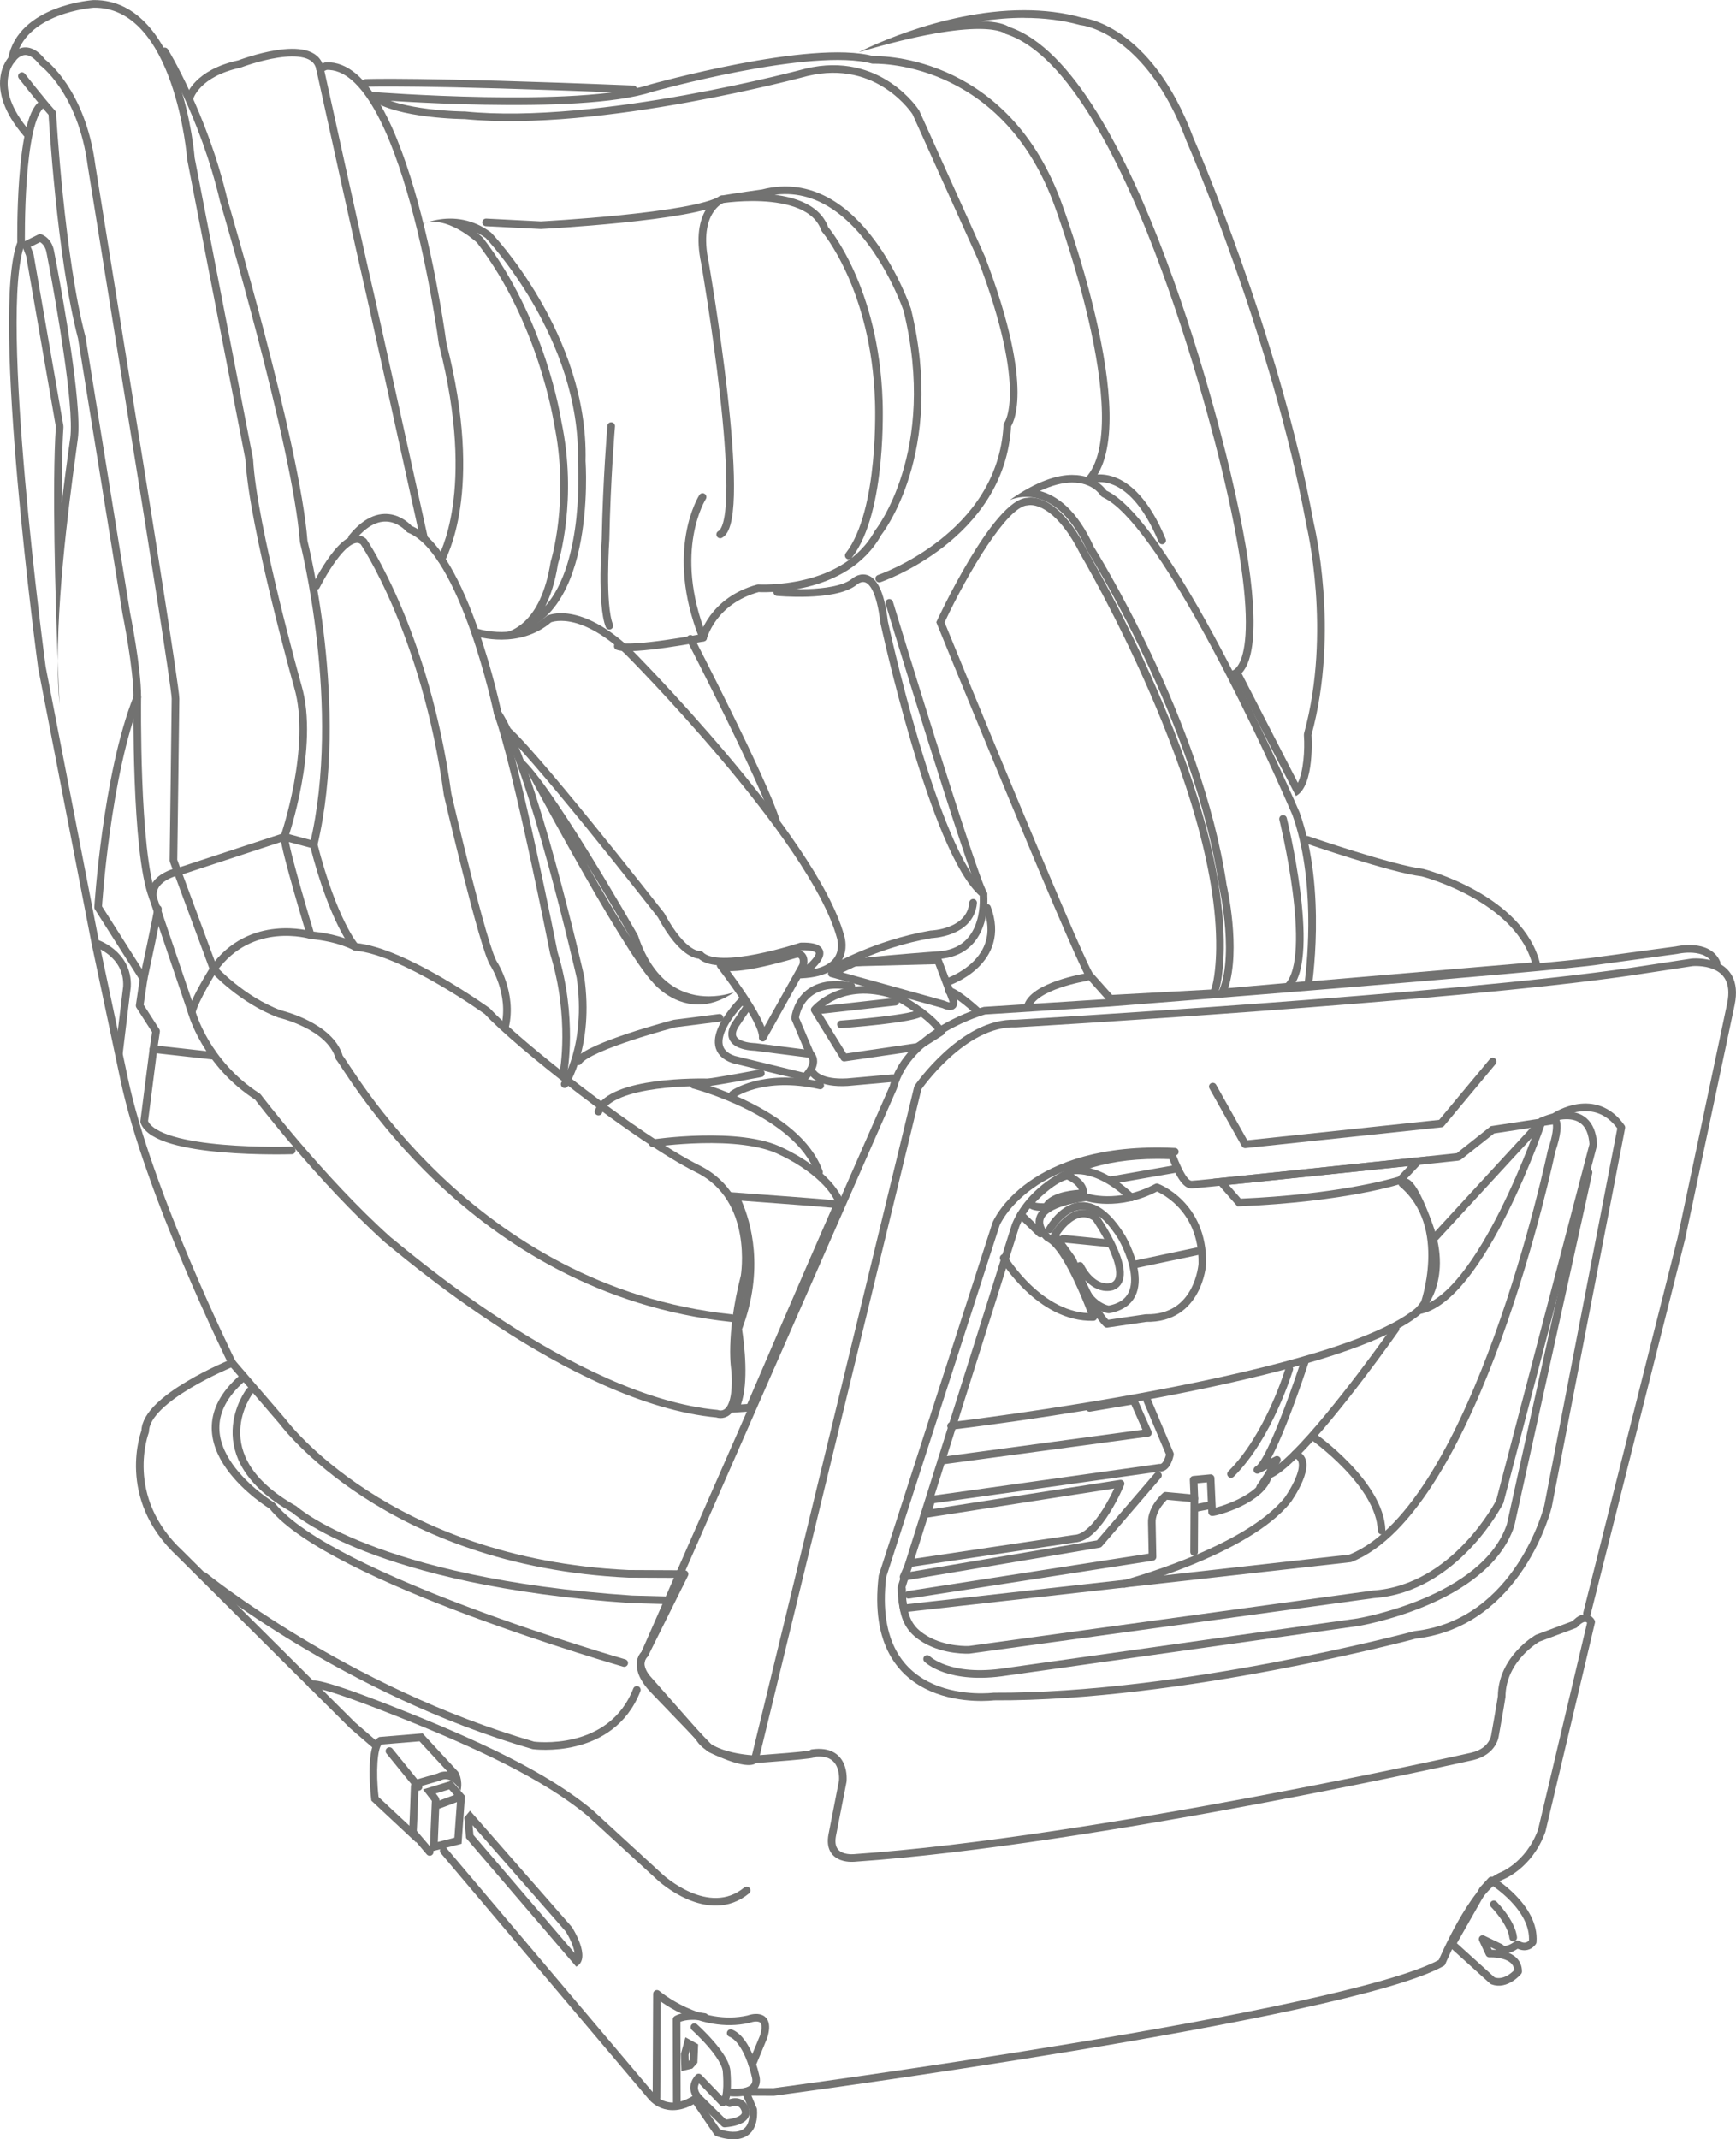 <?xml version="1.0" encoding="UTF-8"?>
<!DOCTYPE svg PUBLIC "-//W3C//DTD SVG 1.1//EN" "http://www.w3.org/Graphics/SVG/1.1/DTD/svg11.dtd">
<!-- Creator: CorelDRAW 2018 (64-Bit) -->
<svg xmlns="http://www.w3.org/2000/svg" xml:space="preserve" width="24.776mm" height="30.519mm" version="1.1" style="shape-rendering:geometricPrecision; text-rendering:geometricPrecision; image-rendering:optimizeQuality; fill-rule:evenodd; clip-rule:evenodd"
viewBox="0 0 512.54 631.33"
 xmlns:xlink="http://www.w3.org/1999/xlink">
 <defs>
  <style type="text/css">
   <![CDATA[
    .str0 {stroke:#727271;stroke-width:2.25;stroke-linecap:round;stroke-linejoin:round;stroke-miterlimit:10}
    .fil0 {fill:none;fill-rule:nonzero}
    .fil1 {fill:#727271;fill-rule:nonzero}
   ]]>
  </style>
 </defs>
 <g id="Warstwa_x0020_1">
  <path class="fil0 str0" d="M131 546.16l61.32 72.51c0,0 4.48,6.03 12.78,0.82l6.72 9.81c0,0 11.26,4.57 10.56,-6.71l-2.23 -5.28 8.28 0.04c0,0 169.33,-22.48 197.24,-38.14 0,0 9.13,-21.77 17.42,-25.48 0,0 8.29,-2.97 12.1,-13.48l14.6 -61.6c0,0 -1.49,-3.01 -4.9,0.73l-10.92 4.08c0,0 -10.55,5.96 -10.61,17.24 -0.39,2.63 -1.94,11.27 -1.94,11.27 0,0 -0.4,4.88 -6.8,6.36 0,0 -111.44,25.02 -182.15,29.94 0,0 -8.28,1.09 -6.74,-6.8l3.09 -15.78c0,0 1.18,-9.77 -8.99,-8.32 3.39,0.39 -16.93,1.8 -16.93,1.8 0,0 -13.16,-0.44 -16.51,-6.47l-15.33 -17.38c0,0 -3.74,-4.15 -0.72,-7.15l11.78 -23.64 -16.55 -0.08c-71.43,-3.36 -102.07,-44.87 -102.07,-44.87l-14.95 -17.37c0,0 -25.62,10.4 -25.67,20.18 0,0 -7.62,19.51 10.35,36.15l50.9 50.64 6.74 5.8"/>
  <path class="fil1" d="M124.77 511.53l-12.78 1.07c-4.53,1.86 -2.35,18.79 -2.35,18.79l13.1 12.22c0.01,0.13 0.03,0.19 0.04,0.19 0.26,0 0.79,-16.48 0.79,-16.48l6.4 -1.85c0.55,-0.3 1.06,-0.42 1.56,-0.42 2.6,0 4.44,3.47 4.44,3.47 0.77,-3.39 -0.72,-5.65 -0.72,-5.65l-10.48 -11.33zm-0.91 2.34l8.28 8.96c-0.2,-0.02 -0.41,-0.04 -0.61,-0.04 -0.83,0 -1.63,0.19 -2.4,0.58l-6.19 1.79c-0.94,0.27 -1.6,1.12 -1.63,2.1 -0.11,3.57 -0.28,8.17 -0.44,11.54l-9.1 -8.49c-0.89,-7.71 -0.27,-14.35 0.91,-15.5l11.18 -0.93z"/>
  <line class="fil0 str0" x1="114.98" y1="516.75" x2="123.57" y2= "527.33" />
  <path class="fil1" d="M133.36 525.49l-8.47 2.59 2.61 3.39 -0.64 15.04 9.41 -2.4 1.01 -14.1 -3.93 -4.53zm-0.74 2.58l2.36 2.72 -0.83 11.54 -4.89 1.25 0.5 -12.01c0.02,-0.53 -0.14,-1.05 -0.47,-1.47l-0.63 -0.82 3.96 -1.21z"/>
  <line class="fil0 str0" x1="135.02" y1="530.58" x2="129.56" y2= "532.62" />
  <path class="fil1" d="M138.77 534.35l-1.7 2.06 0.53 6.01 32.53 37.96c4.71,-2.42 -1.26,-11.67 -1.26,-11.67l-30.1 -34.36zm0.76 4.29l27.45 31.3c1.1,1.69 2.4,4.44 2.66,6.41l-29.86 -34.84 -0.26 -2.87z"/>
  <path class="fil0 str0" d="M222.07 609.22l3.42 -8.25c2.3,-7.7 -4.49,-5.1 -4.49,-5.1 -14.49,3.31 -27.04,-7.47 -27.04,-7.47l-0.14 30.64"/>
  <path class="fil0 str0" d="M199.83 620.96l-0.07 -25.01c0,0 2.45,-1.68 8.28,-0.71"/>
  <path class="fil0 str0" d="M215.44 620.66c0,0 3.2,-1.49 4.5,1.71 1.6,3.93 -6.03,4.29 -6.03,4.29l-7.3 -7.18c-3.56,-3.4 -0.34,-6.39 -0.34,-6.39l7.1 7.37c1.89,-0.93 1.18,-8.83 1.18,-8.83 0.02,-4.89 -9.53,-13.4 -9.53,-13.4"/>
  <path class="fil0 str0" d="M215.45 617.47c0,0 9.4,1.18 7.55,-5.04 0,0 -2.21,-10.35 -7.27,-12.44"/>
  <path class="fil1" d="M202.37 601.23l-1.34 4.88 0.16 5.08 3.2 -0.74 1.51 -1.69 0.22 -5.45 -3.75 -2.09zm1.41 3.37l0.02 0.01 -0.12 3.25 -0.33 0.36 -0.06 -1.85 0.49 -1.78z"/>
  <path class="fil0 str0" d="M92.13 497.34c0,0 -1.49,-2.52 23.66,7.39 25.15,9.9 45.41,19.41 58.51,30.37l20.59 18.9c0,0 14.22,13.23 25.55,3.89"/>
  <path class="fil0 str0" d="M60.2 465.09c0,0 41.7,33.93 97.28,49.99 0,0 22.92,3.12 30.54,-16.39"/>
  <path class="fil0 str0" d="M184.29 490.77c0,0 -86.74,-24.87 -103.93,-46.39 0,0 -30.74,-18.57 -8.85,-37.65"/>
  <path class="fil0 str0" d="M68.53 402.2c0,0 -24.94,-50.52 -31.93,-84.02l-8.45 -39.9 -15.77 -81.31c0,0 -14.15,-104.99 -6.15,-125.26 0,0 -0.58,-36.48 6.22,-40.96"/>
  <path class="fil0 str0" d="M7.89 39.39c-11.96,-13.98 -4.41,-21.84 -4.41,-21.84 0,0 3.8,-6 9.03,0.8 0,0 11.62,8.33 14.52,30.53l16.05 99.73c0,0 8.76,54.57 8.74,57.58 -0.01,3.01 -0.61,47.76 -0.61,47.76l11.87 32.02c0,0 8.23,9.06 19.49,13.26 0,0 15.02,3.46 17.61,12.87 1.88,1.51 38.02,68.63 115.82,76.9"/>
  <path class="fil0 str0" d="M6.47 22.46c0,0 5.6,7.17 8.97,10.95 0,0 2.43,42.51 8.7,66.23l13.14 81.3c0,0 3.3,16.19 3.25,24.83 0,0 -0.6,45.87 4.61,59.06l11.49 33.9c0,0 4.06,15.06 19.44,24.92 0,0 18.68,24.53 38.52,42.3 2.62,1.89 54.3,47.28 97.14,51.25 0,0 6.38,2.66 5.33,-12.76 0,0 -1.83,-9.78 2.77,-27.81 0,0 3.87,-22.92 -13.76,-31.66 -17.63,-8.73 -53.6,-37.12 -62.2,-46.56 0,0 -24.73,-17.79 -39.01,-19 0,0 -4.5,-2.65 -13.14,-3.44 0,0 -7.77,-25.61 -7.76,-28.99 0,0 9.16,-26.66 3.99,-44.35 0,0 -13.31,-47.45 -14.34,-67.01l-17.24 -88.83c0,0 -3.53,-45.9 -28.73,-45.65 0,0 -21.45,1.4 -24.15,16.43"/>
  <path class="fil0 str0" d="M48.62 15.15c0,0 11.57,18.86 17.46,44.09 0,0 21.46,72.31 23.58,100.52 0,0 12.54,48.94 2.94,89.51l-8.64 -2.3 -30.5 10.01c0,0 -9.04,1.46 -8.31,7.85"/>
  <path class="fil0 str0" d="M104.86 279.41c0,0 -6.36,-7.17 -12.26,-30.15"/>
  <path class="fil0 str0" d="M91.72 275.96c0,0 -17.65,-5.35 -28.63,10.01 0,0 -5.68,9 -6.46,12.76"/>
  <path class="fil0 str0" d="M93.35 172.93c0,0 8.74,-17.63 13.98,-13.09 0,0 18.29,26.79 24.82,74.58 0,0 10.68,45.93 13.67,50.08 0,0 5.6,8.68 3.3,18.44"/>
  <path class="fil0 str0" d="M166.35 316.57c0,0 3.09,-16.16 -2.83,-35.36 0,0 -11,-55.71 -16.58,-70.78 0,0 -9.92,-47.81 -26.06,-54.28 0,0 -7.47,-9.06 -16.93,2.55"/>
  <path class="fil0 str0" d="M166.71 319.95c0,0 7.58,-11.25 4.67,-31.56 0,0 -14.36,-63.25 -24.44,-77.96"/>
  <path class="fil0 str0" d="M86.14 339.49c0,0 -39.87,1.31 -43.58,-8.49l2.74 -21.42 0.78 -5.26 -4.85 -7.55 1.17 -7.89 -13.43 -21.13c0,0 2.44,-39.1 11.58,-62"/>
  <path class="fil0 str0" d="M46.63 268.22c-0.01,1.13 -4.24,20.66 -4.24,20.66"/>
  <line class="fil0 str0" x1="45.29" y1="309.58" x2="62.96" y2= "311.55" />
  <path class="fil0 str0" d="M28.15 278.28c0,0 9.77,3.06 9.34,12.83l-2.36 19.54"/>
  <path class="fil1" d="M214.2 417.03l-2.47 0.16c0.38,0.09 0.74,0.14 1.07,0.14 0.51,0 0.97,-0.1 1.39,-0.3zm0.87 -65.25c0,0 10.82,16.59 1.68,40.25 0,0 3.53,22.14 -2.55,25l7.94 -0.53c0,0 18.9,-44.03 26.88,-62.05 0,0 -6.51,-0.66 -17.79,-1.47l-16.15 -1.2zm3.84 2.55l12.16 0.91c6.63,0.48 11.65,0.9 14.62,1.17 -7.61,17.29 -22.09,50.98 -25.07,57.93l-1.85 0.12c2.31,-6.53 1.02,-17.52 0.31,-22.19 6.67,-17.76 2.63,-31.59 -0.15,-37.94z"/>
  <path class="fil1" d="M17.05 194.97c0,4.61 0.15,8.99 0.54,12.93 0,0 -0.24,-5.11 -0.54,-12.93zm-5.3 -125.98l-5.53 2.73 1.49 3.76 8.05 46.26 0.73 4.18c-1.14,17.06 -0.14,50.59 0.56,69.05 0.01,-24.43 4.62,-55.6 5.93,-65.51 0.35,-2.6 0.2,-6.72 -0.24,-11.58 -1.54,-17.21 -6.75,-43.61 -6.75,-43.61 -0.73,-4.51 -4.23,-5.28 -4.23,-5.28zm0.09 2.47c0.65,0.39 1.61,1.29 1.93,3.25 0.05,0.26 5.2,26.49 6.73,43.38 0.46,5.12 0.54,8.85 0.25,11.08l-0.47 3.44c-0.53,3.85 -1.28,9.35 -2.06,15.8 -0.01,-8.55 0.12,-16.44 0.51,-22.34 0.01,-0.18 0,-0.36 -0.03,-0.54l-0.73 -4.17 -8.05 -46.26c-0.02,-0.14 -0.07,-0.29 -0.12,-0.44l-0.73 -1.83 2.76 -1.36z"/>
  <path class="fil0 str0" d="M56.08 28.6c0,0 2.04,-7.01 14.59,-9.71 0,0 21.86,-8.41 23.81,1.37 0,0 13.49,61.24 13.97,63 0.5,1.76 16.68,75.29 16.68,75.29"/>
  <path class="fil0 str0" d="M130.37 165.09c0,-0.75 11.63,-19.5 0.32,-63.67 0,0 -10.88,-83.04 -34.45,-81.91l-1.76 0.74"/>
  <path class="fil0 str0" d="M192.7 337.38c0,0 25.84,-3.88 38.09,2.45 0,0 12,5.32 16.48,13.62"/>
  <path class="fil0 str0" d="M73.75 410.5c0,0 -14.89,19.23 13.12,34.91 0,0 23.46,21.43 99.65,26.56l11.53 0.31"/>
  <path class="fil1" d="M141.04 186.7c0,0 1.67,0.59 4.1,0.59l0.25 0c-1.38,-0.09 -2.83,-0.28 -4.35,-0.59zm-15.07 -121.03c-0.82,0.18 -1.62,0.5 -2.39,0.98 0,0 0.89,-0.48 2.39,-0.98zm6.96 -1.16c-2.84,0 -5.28,0.59 -6.96,1.16 0.64,-0.14 1.3,-0.22 1.96,-0.22 6.31,0 12.93,6.18 12.93,6.18 18.18,23.65 22.67,53.14 22.67,53.14 4.78,22.71 -0.95,40.98 -0.95,40.98 -2.9,18.36 -11.79,21.45 -17.19,21.54 0.57,0.03 1.12,0.05 1.66,0.05 29.56,0 25.83,-51.25 25.83,-51.25 0.93,-37.6 -27.88,-67.45 -27.88,-67.45 -1.31,-0.99 -2.63,-1.77 -3.93,-2.36 -2.87,-1.31 -5.66,-1.77 -8.14,-1.77zm7.9 4.16c0.96,0.48 1.85,1.04 2.55,1.54 0.28,0.29 28.14,29.59 27.25,66.05 0.02,0.3 1.99,29.54 -9.66,42.66 1.61,-3.17 2.94,-7.25 3.76,-12.49 0.24,-0.77 5.85,-19.1 1.03,-42 -0.19,-1.22 -4.79,-30.33 -23.12,-54.17 -0.08,-0.1 -0.16,-0.18 -0.25,-0.27 -0.08,-0.07 -0.64,-0.59 -1.56,-1.31z"/>
  <path class="fil0 str0" d="M143.51 65.63l16.17 0.83c0,0 45.52,-2.41 53.44,-7.64 0,0 -8.29,3.34 -4.98,18.78 0,0 13.16,75.65 4.49,80.12"/>
  <path class="fil0 str0" d="M250.59 163.93c10.22,-13.12 8.87,-45.46 8.87,-45.46 -1.09,-33.72 -15.92,-50.84 -15.92,-50.84 -4.82,-13.94 -34.56,-8.07 -30.42,-8.8 4.14,-0.73 12.05,-1.82 12.05,-1.82 28.61,-7.38 42.7,34.43 42.7,34.43 10.32,42.17 -8.6,65.77 -8.6,65.77 -9.86,18 -35.42,16.38 -35.42,16.38 -13.55,3.69 -16.25,14.58 -16.25,14.58 0,0 -21.08,4.04 -25.2,2.51"/>
  <path class="fil0 str0" d="M141.04 186.7c0,0 12.01,3.82 21.07,-4.03 0,0 8.67,-4.1 23.27,9.52 0,0 54.63,54.8 62.76,84.17 0,0 3.71,10.55 -11.71,11.22 0,0 12.45,-8.59 0.05,-8.28 0,0 -24.49,8.15 -29.72,2.49 0,0 -4.9,0.72 -11.59,-11.72 0,0 -40.74,-52.09 -46.74,-55.51"/>
  <path class="fil1" d="M153.27 223.24c0,0 30.18,56.93 39.53,66.75 0,0 5.23,6.46 13.36,6.46 3.17,0 6.78,-0.99 10.69,-3.71 0,0 -3.2,1.29 -7.58,1.29 -6.65,0 -16,-2.98 -20.92,-17.97 0,0 -27.21,-47.9 -35.09,-52.82zm19.98 31.69c4.6,7.49 9.16,15.25 12.9,21.81 -3.94,-6.26 -8.51,-14.07 -12.9,-21.81z"/>
  <path class="fil0 str0" d="M203.84 188.52c0,0 21.98,42.6 25.31,53.9"/>
  <path class="fil0 str0" d="M229.47 174.73c0,0 16.54,1.58 22.58,-2.9 0,0 6.8,-6.74 8.97,11.7 0,0 14.7,68.14 29.31,80.25 0,0 1.8,16.18 -12.12,17.99 0,0 -29.34,2.12 -30.85,3.23 -1.51,1.13 10.56,-6.34 27.5,-9.27 0,0 11.65,-0.31 12.45,-9.33"/>
  <path class="fil0 str0" d="M262.55 177.9c0,0 24.05,79.09 27.78,85.88"/>
  <path class="fil0 str0" d="M291.44 267.92c5.94,15.82 -11.39,21.75 -11.39,21.75"/>
  <path class="fil0 str0" d="M259.58 170.74c0,0 36.16,-12.23 37.83,-45.32 0,0 7.57,-9.36 -7.66,-49.3l-19.35 -42.97c0,0 -10.82,-16.97 -32.28,-11.81 0,0 -61.38,16.62 -100.85,12.67 0,0 -19.93,-0.1 -27.42,-5.77 0,0 61.27,4.81 82.37,-2.23 0,0 47.44,-13.3 65.47,-8.33 0,0 37.99,-1.69 54.33,41.63 0,0 24.86,65.93 9.37,82.4"/>
  <path class="fil0 str0" d="M108 24.46c0,0 15.05,-0.68 78.96,1.89"/>
  <path class="fil1" d="M304.28 146.8c-0.62,0 -0.97,0.09 -0.97,0.09 -10.15,0.33 -26.88,36.72 -26.88,36.72 0,0 39.02,95.71 44.23,104.76l6.73 7.55 31.6 -1.72c2.28,-3.37 2.33,-14.28 2.33,-14.28 0.61,-48.51 -40.41,-117.52 -40.41,-117.52 -7.15,-14.18 -14.13,-15.6 -16.63,-15.6zm0 2.25c1.73,0 7.9,1.04 14.69,14.48 0.41,0.7 40.69,69.05 40.1,116.37 -0.02,3.72 -0.49,9.45 -1.5,12.11l-29.21 1.59 -5.85 -6.56c-5.21,-9.39 -39.65,-93.65 -43.62,-103.38 6.78,-14.52 18.57,-34.34 24.49,-34.53 0.12,0 0.31,-0.03 0.43,-0.06 0.06,-0.01 0.23,-0.03 0.46,-0.03z"/>
  <path class="fil1" d="M316.64 140.14c-4.43,0 -10.51,1.76 -18.59,7.47 0,0 1.95,-0.99 4.89,-0.99 4.72,0 12.01,2.54 17.97,15.77 0,0 31.73,50.17 39,99.09 0,0 5.15,22.59 -0.91,32.72l28.21 -2.49c0,0 4.65,-28.93 -3.5,-51.91 0,0 -36.81,-85.55 -57.07,-95.05 0,0 -2.85,-4.6 -10,-4.6zm0 2.25c5.71,0 8.01,3.42 8.09,3.53 0.23,0.38 0.57,0.67 0.96,0.86 15.4,7.22 43.33,64.58 55.9,93.75 6.75,19 4.47,42.56 3.64,49.07l-22.62 2c3.78,-11.55 -0.29,-29.75 -0.46,-30.46 -7.27,-48.83 -39,-99.46 -39.17,-99.69 -4.95,-10.99 -10.91,-15.23 -15.96,-16.57 3.53,-1.66 6.75,-2.5 9.63,-2.5z"/>
  <path class="fil0 str0" d="M378.81 241.65c0,0 9.95,40.28 1.63,49.27"/>
  <path class="fil0 str0" d="M321.39 141.71c0,0 12.05,-5.58 21.73,17.78"/>
  <path class="fil0 str0" d="M320.67 288.37c0,0 -15.81,2.55 -17.34,8.94"/>
  <path class="fil1" d="M302.34 3.01c-25.2,0 -48.77,12.39 -48.77,12.39 18.44,-5.49 29.22,-6.87 35.41,-6.87 6.33,0 7.87,1.45 7.87,1.45 37.17,11.84 64.41,130.8 64.41,130.8 13.26,56.1 2.35,57.17 2.35,57.17l18.99 36.95c5.66,-2.98 4.61,-18.02 4.61,-18.02 8.42,-30.8 0.68,-62.43 0.68,-62.43 -10.25,-56.08 -35.54,-113.74 -35.54,-113.74 -12.62,-33.91 -32.92,-35.51 -32.92,-35.51 -5.6,-1.56 -11.38,-2.19 -17.08,-2.19zm0 2.26c5.9,0 11.44,0.7 16.49,2.1 0.13,0.04 0.28,0.06 0.41,0.07 0.19,0.01 19.11,2.1 31.05,34.17 0.25,0.57 25.3,58.08 35.42,113.37 0.08,0.31 7.51,31.4 -0.66,61.29 -0.07,0.24 -0.1,0.5 -0.08,0.75 0.31,4.31 -0.14,10.72 -1.79,14l-16.63 -32.34c0.23,-0.23 0.44,-0.5 0.67,-0.81 4.86,-6.8 3.56,-26.73 -3.74,-57.61 -1.12,-4.9 -27.8,-119.65 -65.58,-132.34 -1.03,-0.67 -3.35,-1.6 -8.3,-1.67 4.13,-0.63 8.43,-1 12.76,-1z"/>
  <path class="fil0 str0" d="M385.93 247.83c0,0 25.03,8.65 34.05,9.69 0,0 29.04,7.42 33.71,27.5l-67.41 5.74"/>
  <path class="fil0 str0" d="M468.54 476.12l27.87 -110.67 14.63 -69.12c2.82,-13.77 -11.47,-12.34 -11.47,-12.34l-17.57 2.67c-54.44,8.01 -182.08,15.4 -182.08,15.4 -15.55,-0.58 -28.93,18.92 -28.93,18.92l-48.11 198.19c-2.27,2.37 -13.27,-3.2 -13.27,-3.2l-16.22 -16.87c-7.23,-7.31 -3.08,-10.93 -3.08,-10.93l73.4 -167.23c4.34,-16.52 26.94,-22.68 26.94,-22.68l36.75 -2.33c0,0 131.29,-10.26 144.84,-12.45l22.76 -3.08c0,0 9.23,-2.21 11.83,3.82"/>
  <path class="fil1" d="M459.23 329.42l-19.07 2.91 -10.06 7.98c0,0 -53.22,5.68 -71.91,7.55 -3.65,0.37 -5.98,0.59 -6.34,0.59l-0.01 0c-2,-0.01 -4.97,-8.55 -4.97,-8.55 -1.81,-0.1 -3.54,-0.15 -5.22,-0.15 -36.5,0 -43.03,21.97 -43.03,21.97l-33.61 106.64c-0.02,4.51 0.96,7.52 0.96,7.52l132.94 -14.89c38.18,-14.85 60.26,-121.04 60.26,-121.04 3.56,-10.52 0.05,-10.53 0.05,-10.53zm-0.76 2.4c0.11,0.84 0.08,2.97 -1.5,7.67 -0.21,1.04 -22.16,104.65 -58.6,119.29l-130.66 14.63c-0.21,-1.13 -0.43,-2.76 -0.44,-4.71l33.52 -106.32c0.25,-0.83 6.67,-20.37 40.87,-20.37 1.17,0 2.37,0.03 3.61,0.07 3.23,8.61 5.63,8.62 6.59,8.62 0.31,0 1.05,-0.04 6.57,-0.6 18.48,-1.84 71.39,-7.49 71.93,-7.55 0.42,-0.04 0.83,-0.2 1.16,-0.47l9.6 -7.6 17.38 -2.66z"/>
  <path class="fil1" d="M421.57 341.26l-63.38 6.59 7.15 8.17c32.6,-1.34 48.67,-6.78 48.67,-6.78l7.56 -7.99zm-5.83 2.88l-2.97 3.13c-2.94,0.89 -18.47,5.21 -46.45,6.46l-3.57 -4.08 52.99 -5.51z"/>
  <path class="fil0 str0" d="M280.79 420.8c0,0 118.9,-13.95 139.56,-35.42 0,0 8.64,-23.52 -6.34,-36.13 0,0 2.03,-4 7.96,12.57 5.94,16.57 -3.09,24.89 -3.09,24.89 18.58,-3.42 36.33,-55.81 36.33,-55.81l-32.32 35.1"/>
  <line class="fil0 str0" x1="347.34" y1="344.91" x2="327.77" y2= "348.33" />
  <path class="fil1" d="M315.25 345.75c-5.52,0.98 -12.08,8.47 -12.08,8.47 -0.69,2.7 2.51,3.14 4.67,3.14 1.03,0 1.83,-0.1 1.83,-0.1 1.01,-3.92 10.6,-3.96 11.04,-3.96l0 0c1.53,-5.01 -5.47,-7.54 -5.47,-7.54zm-0.21 2.36c0.97,0.44 2.91,1.51 3.48,3 -3.25,0.23 -8.27,1.06 -10.3,3.98 -0.12,0 -0.25,0 -0.38,0 -1.13,0 -1.85,-0.13 -2.21,-0.23 2.04,-2.15 6.09,-5.84 9.4,-6.76z"/>
  <line class="fil0 str0" x1="301.4" y1="358.47" x2="307.14" y2= "364.02" />
  <path class="fil0 str0" d="M296.32 371.23c0,0 10.69,17.85 26.49,17.43 0,0 -0.13,-0.37 -0.37,-1.02 -0.18,-0.47 -0.42,-1.09 -0.7,-1.82 -2.27,-5.79 -7.73,-18.6 -12.35,-20.55 0,0 -10.49,-8.82 11.33,-11.98 0,0 9.3,3.23 20.83,-2.91 0,0 13.76,5.08 13.43,22.63 0,0 -1.09,16.29 -16.63,15.96l-11.54 1.7c0,0 -3.74,-2.78 -10.19,-18.86l-5.22 -7.29c0,0 5.56,-9.75 12.05,-5.21 0.75,1.01 11.95,17.61 4.92,20.33 0,0 -5.28,1.98 -9.51,-6.07"/>
  <line class="fil0 str0" x1="313.9" y1="365.55" x2="327.18" y2= "366.88" />
  <line class="fil0 str0" x1="334.92" y1="373.18" x2="353.49" y2= "369.26" />
  <path class="fil0 str0" d="M309.9 362.78c0,0 9.36,-17 21.29,2.36 0,0 10.94,18.6 -3.86,21.29 0,0 -5.77,-0.78 -8.23,-8.57"/>
  <path class="fil0 str0" d="M315.25 345.75c0,0 7.54,-2.97 18.76,7.61"/>
  <polyline class="fil0 str0" points="277.98,431.06 326.95,424.46 338.94,422.84 334.72,413.29 321.68,415.48 "/>
  <path class="fil0 str0" d="M338.73 413.31l6.69 15.83c0,0 -0.77,4.25 -3.03,3.99l-67.41 9.45 -1.24 4.14 57.1 -8.88c0,0 -6.59,16.01 -13.62,16.23l-48.68 7.25 -1.77 4.03 57.71 -9.74 17.4 -20.22"/>
  <path class="fil0 str0" d="M380.65 403.99c0,0 -5.87,19.78 -17.2,31"/>
  <path class="fil0 str0" d="M412.04 392.11c0,0 -17.48,24.93 -29.67,37.05 -3.1,3.08 -5.85,5.34 -7.89,6.14l-2.43 3.61"/>
  <path class="fil0 str0" d="M331.95 467.43c0,0 36.15,-9.6 48.26,-24.83 0,0 8.25,-11.56 2.16,-13.44"/>
  <line class="fil0 str0" x1="352.55" y1="458" x2="352.63" y2= "442.21" />
  <line class="fil0 str0" x1="357.14" y1="444.24" x2="353.37" y2= "444.97" />
  <path class="fil0 str0" d="M385.17 402.01c0,0 -9.68,29.78 -13.95,31.77l5.78 -2.98 -2.53 4.5c-1.79,7.26 -15.35,10.95 -16.6,10.95l-0.45 -10.03 -5.01 0.47 0.22 5.52 -8.51 -0.79c0,0 -4.28,3.74 -4.05,8l0.2 10.03 -72.01 11.18"/>
  <path class="fil0 str0" d="M455.21 330.9c0,0 14.35,-6.93 15.2,6.84l-27.6 105.4c0,0 -12.97,25.64 -37.3,27.35l-119.38 16.39c0,0 -7.06,0.39 -13.02,-3.15 -0.83,-0.5 -1.63,-1.06 -2.39,-1.71 -3.19,-2.74 -4.33,-6.49 -4.41,-13.14"/>
  <path class="fil0 str0" d="M273.73 489.57c0,0 6.39,6.46 23.38,3.79l103.78 -14.63c0,0 37.66,-6.24 45.11,-28.69l23 -104.05"/>
  <path class="fil0 str0" d="M459.23 329.41c0,0 11.71,-7.73 19.46,3.31l-21.66 111.85c0,0 -8.43,34.37 -39.19,37.89 0,0 -68.92,18.48 -124.44,18.2 0,0 -37.65,4.87 -32.86,-35.49l33.55 -103.99c0,0 9.55,-23.33 52.77,-21.29"/>
  <polyline class="fil0 str0" points="358.07,320.66 367.63,337.69 425.47,331.55 440.71,313.27 "/>
  <path class="fil0 str0" d="M387.85 424.05c0,0 19.66,13.87 20.06,27.63"/>
  <path class="fil0 str0" d="M225.19 306.2l11.89 -21.25c0,0 1.02,-3.25 -1.74,-3.52 0,0 -19.09,5.93 -22.59,3.4 0,0 12.96,16.61 12.44,21.37z"/>
  <path class="fil0 str0" d="M218.98 295.39c0,0 -13.6,13.47 -2.34,17.29l21.03 5.12c0,0 4.29,-3.99 1.54,-6.76l-16.28 -2.09c0,0 -9.53,-0.05 -5.99,-6.3l4.04 -6 -2 -1.26z"/>
  <path class="fil0 str0" d="M239.21 311.03l-4.46 -10.55c0,0 1.06,-12.28 16.59,-9.44"/>
  <path class="fil0 str0" d="M240.53 298.01c0,0 7.81,-9.49 23.34,-4.4 0,0 4.14,2.15 8.06,5.04 2.4,1.77 4.7,3.82 5.93,5.82l-7.04 4.48 -21.57 3.15 -8.71 -14.08z"/>
  <path class="fil0 str0" d="M248.28 302.3c0,0 22.94,-1.68 23.65,-3.66"/>
  <line class="fil0 str0" x1="264.35" y1="295.61" x2="242.78" y2= "298.02" />
  <path class="fil0 str0" d="M245.59 287.25l33.04 9.19c0,0 3.5,1.77 2.77,-1.24l-4.46 -11.81 -24.57 0.64 -6.79 3.23z"/>
  <path class="fil0 str0" d="M288.66 298.49c0,0 -5.99,-5.55 -8.49,-6.06"/>
  <path class="fil0 str0" d="M240.18 316.81c0,0 1.99,3.02 10.02,2.55l13.29 -1.19"/>
  <path class="fil0 str0" d="M224.64 316.73c0,0 -14.3,2.69 -15.81,2.68 -1.5,-0.01 -28.32,-0.64 -32.13,8.62"/>
  <path class="fil0 str0" d="M212.43 300.37l-13.29 1.69c0,0 -25.36,6.64 -28.38,11.14"/>
  <path class="fil0 str0" d="M204.82 320.14c0,0 30.55,7.93 36.98,25.75"/>
  <path class="fil0 str0" d="M216.33 322.96c0,0 8.81,-6.47 25.83,-2.63"/>
  <path class="fil0 str0" d="M207.43 146.67c0,0 -10.11,15.74 0.17,41.5"/>
  <path class="fil0 str0" d="M180.45 125.73c0,0 -1.33,15.78 -1.67,33.34 0,0 -1.35,19.54 1.13,25.58"/>
  <path class="fil0 str0" d="M440.32 554.95c0,0 13,7.84 12.2,18.11 0,0 -1.52,2.5 -4.52,0.73 0,0 -1.98,1.54 -3.6,1.57 -0.54,0.01 -1.04,-0.15 -1.42,-0.59l-5.25 -2.53 1.99 4.27c0,0 8.52,-0.46 8.5,5.31 0,0 -3.54,4.25 -7.53,2.72l-11.98 -10.84 9.1 -16 2.52 -2.75z"/>
  <path class="fil0 str0" d="M441.04 561.98c0,0 5.24,5.29 5.72,9.81"/>
  <line class="fil0 str0" x1="122.25" y1="541.11" x2="126.86" y2= "546.52" />
 </g>
</svg>
